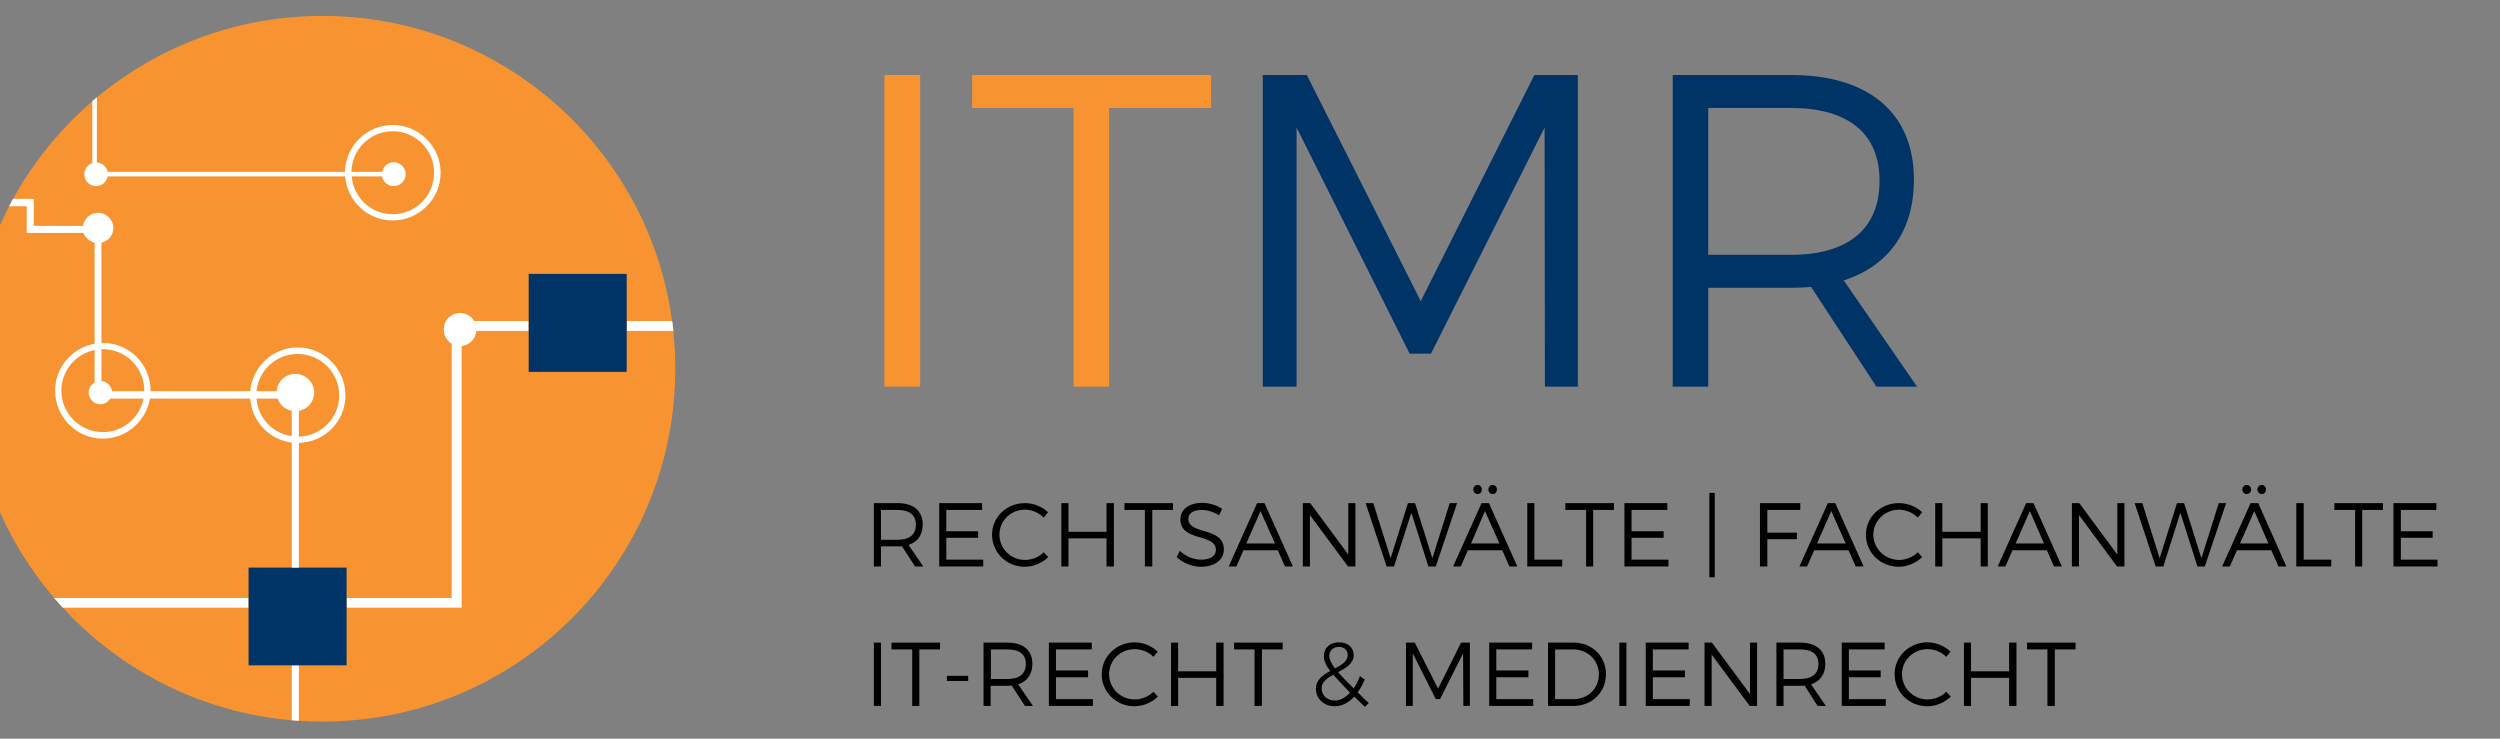 <svg version="1.2" xmlns="http://www.w3.org/2000/svg" viewBox="80 80 880 260">
	<rect x="80" y="80" width="880" height="260" fill="#808080" stroke="none"/>
	<title>2983LD Logo Corporate_RZ01</title>
	<defs>
		<clipPath clipPathUnits="userSpaceOnUse" id="cp1">
			<path d="m69.28 209.78c0 68.61 55.62 124.23 124.23 124.23 68.61 0 124.23-55.62 124.23-124.23 0-68.61-55.62-124.23-124.23-124.23-68.61 0-124.23 55.62-124.23 124.23z"/>
		</clipPath>
	</defs>
	<style>
		.s0 { fill: #f79431 } 
		.s1 { fill: #013466 } 
		.s2 { fill: #000000 } 
		.s3 { fill: #ffffff } 
	</style>
	<g id="Ebene 12">
		<g id="&lt;Group&gt;">
			<g id="&lt;Group&gt;">
				<g id="&lt;Group&gt;">
					<path id="&lt;Compound Path&gt;" class="s0" d="m403.9 106.4v109.7h-12.6v-109.7z"/>
					<path id="&lt;Compound Path&gt;" class="s0" d="m506.3 106.4v11.6h-35.9v98.1h-12.5v-98.1h-35.7v-11.6z"/>
					<path id="&lt;Compound Path&gt;" class="s1" d="m540 106.4l40.1 79.6 40-79.6h15.3v109.7h-11.6l-0.1-91.2-40 79.6h-7.5l-39.8-79.6v91.2h-11.9v-109.7z"/>
					<path id="&lt;Compound Path&gt;" fill-rule="evenodd" class="s1" d="m740.5 216.1l-23-35.1c-2.2 0.2-4.5 0.3-7 0.3h-29.2v34.8h-12.5v-109.7h41.7c27.4 0 43.2 13.5 43.2 36.8 0 18.1-8.9 30.4-24.7 35.5l25.8 37.4zm-30.1-46.4c19.9 0 31.2-8.9 31.2-26.1 0-16.8-11.3-25.6-31.2-25.6h-29.1v51.7z"/>
				</g>
				<g id="&lt;Group&gt;">
					<path id="&lt;Compound Path&gt;" fill-rule="evenodd" class="s2" d="m402.1 279.4l-4.6-7.1q-0.7 0-1.5 0h-5.9v7.1h-2.5v-22.3h8.4c5.6 0 8.8 2.8 8.8 7.5 0 3.7-1.8 6.2-5 7.2l5.2 7.6zm-6.1-9.4c4.1 0 6.4-1.8 6.4-5.3 0-3.4-2.3-5.2-6.4-5.2h-5.9v10.5z"/>
					<path id="&lt;Compound Path&gt;" class="s2" d="m425.7 257.1v2.4h-12.6v7.5h11.2v2.3h-11.2v7.7h13v2.4h-15.5v-22.3z"/>
					<path id="&lt;Compound Path&gt;" class="s2" d="m440.8 259.4c-5 0-9 3.9-9 8.8 0 4.9 4 8.9 9 8.9 2.5 0 4.9-1 6.6-2.7l1.6 1.7c-2.2 2.1-5.2 3.4-8.3 3.4-6.4 0-11.5-5-11.5-11.3 0-6.2 5.1-11.1 11.6-11.1 3 0 6 1.2 8.1 3.2l-1.5 1.9c-1.7-1.7-4.1-2.8-6.6-2.8z"/>
					<path id="&lt;Compound Path&gt;" class="s2" d="m456.1 257.1v10.1h13.4v-10.1h2.6v22.3h-2.6v-9.9h-13.4v9.9h-2.5v-22.3z"/>
					<path id="&lt;Compound Path&gt;" class="s2" d="m492.9 257.1v2.4h-7.3v19.9h-2.6v-19.9h-7.2v-2.4z"/>
					<path id="&lt;Compound Path&gt;" class="s2" d="m503 259.5c-2.9 0-4.7 1.2-4.7 3.1 0 5.8 12.5 2.7 12.5 10.8 0 3.7-3.3 6.1-8.1 6.1-3.2 0-6.4-1.4-8.5-3.4l1.1-2.2c2.1 2 4.9 3.1 7.5 3.1 3.2 0 5.2-1.3 5.2-3.4 0-6-12.5-2.8-12.5-10.8 0-3.5 3.1-5.8 7.7-5.8 2.5 0 5.2 0.9 7 2.1l-1.1 2.3c-2-1.3-4.3-1.9-6.1-1.9z"/>
					<path id="&lt;Compound Path&gt;" fill-rule="evenodd" class="s2" d="m529.8 273.7h-12.1l-2.5 5.7h-2.7l10-22.3h2.6l10 22.3h-2.8zm-1-2.4l-5.1-11.4-5 11.4z"/>
					<path id="&lt;Compound Path&gt;" class="s2" d="m541.2 257.1l13.4 18.1v-18.1h2.5v22.3h-2.6l-13.4-18.1v18.1h-2.5v-22.3z"/>
					<path id="&lt;Compound Path&gt;" class="s2" d="m563.4 257.1l6.1 19.4 6.1-19.4h2.5l6.1 19.4 6.1-19.4h2.6l-7.5 22.3h-2.6l-6-18.9-6.1 18.9h-2.6l-7.4-22.3z"/>
					<path id="&lt;Compound Path&gt;" fill-rule="evenodd" class="s2" d="m608.8 273.7h-12.1l-2.5 5.7h-2.7l10-22.3h2.6l10 22.3h-2.8zm-1-2.4l-5.1-11.4-4.9 11.4zm-9.2-19c0-0.9 0.7-1.6 1.5-1.6 0.9 0 1.5 0.7 1.5 1.6 0 0.9-0.6 1.6-1.5 1.6-0.8 0-1.5-0.7-1.5-1.6zm5.3 0c0-0.9 0.7-1.6 1.5-1.6 0.9 0 1.5 0.7 1.5 1.6 0 0.9-0.6 1.6-1.5 1.6-0.8 0-1.5-0.7-1.5-1.6z"/>
					<path id="&lt;Compound Path&gt;" class="s2" d="m620.1 257.1v19.9h9.8v2.4h-12.3v-22.3z"/>
					<path id="&lt;Compound Path&gt;" class="s2" d="m648.1 257.1v2.4h-7.3v19.9h-2.5v-19.9h-7.3v-2.4z"/>
					<path id="&lt;Compound Path&gt;" class="s2" d="m666.9 257.1v2.4h-12.6v7.5h11.3v2.3h-11.3v7.7h13v2.4h-15.5v-22.3z"/>
					<path id="&lt;Compound Path&gt;" class="s2" d="m683.6 253.5v29.7h-1.9v-29.7z"/>
					<path id="&lt;Compound Path&gt;" class="s2" d="m713.7 257.1v2.4h-11.6v8h10.4v2.3h-10.4v9.6h-2.6v-22.3z"/>
					<path id="&lt;Compound Path&gt;" fill-rule="evenodd" class="s2" d="m730.7 273.7h-12.1l-2.5 5.7h-2.7l10-22.3h2.6l10 22.3h-2.8zm-1-2.4l-5.1-11.4-5 11.4z"/>
					<path id="&lt;Compound Path&gt;" class="s2" d="m748.5 259.4c-5 0-9.1 3.9-9.1 8.8 0 4.9 4.1 8.9 9.1 8.9 2.4 0 4.8-1 6.6-2.7l1.5 1.7c-2.2 2.1-5.2 3.4-8.2 3.4-6.5 0-11.6-5-11.6-11.3 0-6.2 5.2-11.1 11.6-11.1 3.1 0 6.1 1.2 8.2 3.2l-1.5 1.9c-1.8-1.7-4.2-2.8-6.6-2.8z"/>
					<path id="&lt;Compound Path&gt;" class="s2" d="m763.7 257.1v10.1h13.5v-10.1h2.5v22.3h-2.5v-9.9h-13.5v9.9h-2.5v-22.3z"/>
					<path id="&lt;Compound Path&gt;" fill-rule="evenodd" class="s2" d="m800.5 273.7h-12.1l-2.5 5.7h-2.7l10-22.3h2.6l10 22.3h-2.8zm-1-2.4l-5-11.4-5 11.4z"/>
					<path id="&lt;Compound Path&gt;" class="s2" d="m811.9 257.1l13.4 18.1v-18.1h2.5v22.3h-2.6l-13.4-18.1v18.1h-2.5v-22.3z"/>
					<path id="&lt;Compound Path&gt;" class="s2" d="m834.1 257.1l6.1 19.4 6.1-19.4h2.5l6.1 19.4 6.1-19.4h2.6l-7.5 22.3h-2.6l-6-18.9-6 18.9h-2.7l-7.4-22.3z"/>
					<path id="&lt;Compound Path&gt;" fill-rule="evenodd" class="s2" d="m879.5 273.7h-12.1l-2.5 5.7h-2.7l10-22.3h2.7l9.9 22.3h-2.8zm-1-2.4l-5-11.4-5 11.4zm-9.2-19c0-0.9 0.7-1.6 1.5-1.6 0.9 0 1.6 0.7 1.6 1.6 0 0.9-0.7 1.6-1.6 1.6-0.8 0-1.5-0.7-1.5-1.6zm5.3 0c0-0.9 0.7-1.6 1.6-1.6 0.8 0 1.4 0.7 1.4 1.6 0 0.9-0.6 1.6-1.4 1.6-0.9 0-1.6-0.7-1.6-1.6z"/>
					<path id="&lt;Compound Path&gt;" class="s2" d="m890.9 257.1v19.9h9.7v2.4h-12.3v-22.3z"/>
					<path id="&lt;Compound Path&gt;" class="s2" d="m918.8 257.1v2.4h-7.3v19.9h-2.5v-19.9h-7.3v-2.4z"/>
					<path id="&lt;Compound Path&gt;" class="s2" d="m937.6 257.1v2.4h-12.5v7.5h11.2v2.3h-11.2v7.7h12.9v2.4h-15.5v-22.3z"/>
				</g>
				<g id="&lt;Group&gt;">
					<path id="&lt;Compound Path&gt;" class="s2" d="m390.1 306.2v22.3h-2.5v-22.3z"/>
					<path id="&lt;Compound Path&gt;" class="s2" d="m410.9 306.2v2.4h-7.3v19.9h-2.5v-19.9h-7.3v-2.4z"/>
					<path id="&lt;Compound Path&gt;" class="s2" d="m420.8 317.9v1.8h-7.5v-1.8z"/>
					<path id="&lt;Compound Path&gt;" fill-rule="evenodd" class="s2" d="m440.8 328.5l-4.7-7.2q-0.7 0.1-1.4 0.1h-6v7.1h-2.5v-22.3h8.5c5.5 0 8.7 2.7 8.7 7.5 0 3.6-1.8 6.1-5 7.2l5.2 7.6zm-6.1-9.5c4.1 0 6.4-1.8 6.4-5.3 0-3.4-2.3-5.1-6.4-5.1h-5.9v10.4z"/>
					<path id="&lt;Compound Path&gt;" class="s2" d="m464.3 306.2v2.4h-12.6v7.4h11.3v2.4h-11.3v7.7h13v2.4h-15.5v-22.3z"/>
					<path id="&lt;Compound Path&gt;" class="s2" d="m479.4 308.5c-5 0-9 3.9-9 8.8 0 4.9 4 8.9 9 8.9 2.5 0 4.9-1 6.6-2.7l1.6 1.7c-2.2 2.1-5.2 3.4-8.3 3.4-6.4 0-11.5-5-11.5-11.3 0-6.2 5.2-11.2 11.6-11.2 3.1 0 6 1.3 8.1 3.3l-1.5 1.8c-1.7-1.7-4.1-2.7-6.6-2.7z"/>
					<path id="&lt;Compound Path&gt;" class="s2" d="m494.7 306.2v10.1h13.4v-10.1h2.6v22.3h-2.6v-9.9h-13.4v9.9h-2.5v-22.3z"/>
					<path id="&lt;Compound Path&gt;" class="s2" d="m531.5 306.2v2.4h-7.3v19.9h-2.6v-19.9h-7.2v-2.4z"/>
					<path id="&lt;Compound Path&gt;" fill-rule="evenodd" class="s2" d="m560.4 328.8l-3.7-3.6c-2 2.2-4.4 3.4-6.9 3.4-3.7 0-6.6-2.6-6.6-6.1 0-3.2 2.4-4.9 5-6.3-1.5-2-2.2-3.7-2.2-5.3 0-2.8 2.1-4.8 5.4-4.8 3.1 0 5.1 1.9 5.1 4.5 0 3-2.7 4.5-5.5 6 1.4 1.6 3.2 3.5 5.5 5.7 0.8-1.2 1.6-2.7 2.2-4.3l1.7 1.2c-0.7 1.7-1.6 3.3-2.5 4.5l3.9 3.8zm-5.2-5c-2.4-2.5-4.4-4.6-5.9-6.3-2.2 1.2-4.1 2.6-4.1 4.8 0 2.5 2.1 4.3 4.6 4.3 1.9 0 3.8-1 5.4-2.8zm-5.3-8.5c2.4-1.3 4.5-2.5 4.5-4.8 0-1.6-1.2-2.8-3.1-2.8-2 0-3.4 1.4-3.4 3.1 0 1.3 0.7 2.7 2 4.5z"/>
					<path id="&lt;Compound Path&gt;" class="s2" d="m578 306.2l8.2 16.2 8.1-16.2h3.1v22.3h-2.3l-0.1-18.5-8.1 16.1h-1.5l-8.1-16.1v18.5h-2.4v-22.3z"/>
					<path id="&lt;Compound Path&gt;" class="s2" d="m619.3 306.2v2.4h-12.6v7.4h11.3v2.4h-11.3v7.7h13v2.4h-15.5v-22.3z"/>
					<path id="&lt;Compound Path&gt;" fill-rule="evenodd" class="s2" d="m645.3 317.3c0 6.4-4.9 11.2-11.5 11.2h-8.9v-22.3h9c6.5 0 11.4 4.8 11.4 11.1zm-2.5 0.1c0-5.1-4-8.8-9-8.8h-6.4v17.5h6.5c5 0 8.9-3.7 8.9-8.7z"/>
					<path id="&lt;Compound Path&gt;" class="s2" d="m652.5 306.2v22.3h-2.5v-22.3z"/>
					<path id="&lt;Compound Path&gt;" class="s2" d="m674.4 306.2v2.4h-12.6v7.4h11.3v2.4h-11.3v7.7h13v2.4h-15.5v-22.3z"/>
					<path id="&lt;Compound Path&gt;" class="s2" d="m682.6 306.2l13.4 18.1v-18.1h2.5v22.3h-2.6l-13.4-18.1v18.1h-2.5v-22.3z"/>
					<path id="&lt;Compound Path&gt;" fill-rule="evenodd" class="s2" d="m719.8 328.5l-4.6-7.2q-0.7 0.1-1.5 0.1h-5.9v7.1h-2.5v-22.3h8.4c5.6 0 8.8 2.7 8.8 7.5 0 3.6-1.8 6.1-5 7.2l5.2 7.6zm-6.1-9.5c4.1 0 6.4-1.8 6.4-5.3 0-3.4-2.3-5.1-6.4-5.1h-5.9v10.4z"/>
					<path id="&lt;Compound Path&gt;" class="s2" d="m743.4 306.2v2.4h-12.6v7.4h11.2v2.4h-11.2v7.7h13v2.4h-15.5v-22.3z"/>
					<path id="&lt;Compound Path&gt;" class="s2" d="m758.5 308.5c-5 0-9 3.9-9 8.8 0 4.9 4 8.9 9 8.9 2.5 0 4.9-1 6.6-2.7l1.6 1.7c-2.2 2.1-5.2 3.4-8.3 3.4-6.4 0-11.5-5-11.5-11.3 0-6.2 5.1-11.2 11.6-11.2 3 0 6 1.3 8.1 3.3l-1.5 1.8c-1.7-1.7-4.1-2.7-6.6-2.7z"/>
					<path id="&lt;Compound Path&gt;" class="s2" d="m773.8 306.2v10.1h13.4v-10.1h2.6v22.3h-2.6v-9.9h-13.4v9.9h-2.5v-22.3z"/>
					<path id="&lt;Compound Path&gt;" class="s2" d="m810.6 306.2v2.4h-7.3v19.9h-2.6v-19.9h-7.2v-2.4z"/>
				</g>
			</g>
			<g id="&lt;Clip Group&gt;" clip-path="url(#cp1)">
				<g id="&lt;Group&gt;">
					<path id="&lt;Path&gt;" class="s0" d="m69.3 209.8c0 68.6 55.6 124.2 124.2 124.2 68.6 0 124.2-55.6 124.2-124.2 0-68.6-55.6-124.2-124.2-124.2-68.6 0-124.2 55.6-124.2 124.2z"/>
				</g>
				<g id="&lt;Group&gt;">
					<g id="&lt;Group&gt;">
						<path id="&lt;Path&gt;" class="s3" d="m300.6 193v3.5h23.7v-3.5z"/>
						<path id="&lt;Path&gt;" class="s3" d="m242 190.2c-3.3 0-5.8 2.5-5.8 5.8 0 2.1 1.1 4 2.8 5v89.5h-37v3.4h40.5v-92.1c2.8-0.3 4.9-2.5 5.2-5.3h18.4v-3.5h-19.2c-1-1.7-2.8-2.8-4.9-2.8z"/>
					</g>
					<g id="&lt;Group&gt;">
						<path id="&lt;Path&gt;" class="s3" d="m62.9 293.9h104.6v-3.4h-104.6z"/>
						<path id="&lt;Path&gt;" class="s3" d="m182.7 314.2v31.6h2.5v-31.6z"/>
					</g>
					<g id="&lt;Group&gt;">
						<path id="&lt;Path&gt;" class="s1" d="m266.1 176.4v16.6 3.5 14.4h34.5v-14.4-3.5-16.6z"/>
					</g>
					<g id="&lt;Group&gt;">
						<path id="&lt;Path&gt;" class="s1" d="m185.2 279.8h-2.5-15.2v10.7 3.4 20.3h15.2 2.5 16.8v-20.3-3.4-10.7z"/>
					</g>
					<path id="&lt;Compound Path&gt;" fill-rule="evenodd" class="s3" d="m235.1 140.8c0 9.3-7.6 16.8-16.9 16.8-8.8 0-16-6.8-16.7-15.5h-83.6c-0.4 2-2.1 3.4-4 3.4-2.4 0-4.2-1.8-4.2-4.2 0-1.9 1.2-3.4 2.8-3.9v-43q0.8-0.1 1.6-0.2v43c1.8 0.1 3.4 1.4 3.8 3.3h83.5c0.2-9.1 7.7-16.5 16.8-16.5 9.3 0 16.9 7.5 16.9 16.8zm-2.3 0c0-8.1-6.5-14.6-14.6-14.6-7.9 0-14.4 6.4-14.5 14.3h10.8c0.4-1.9 2.1-3.4 4-3.4 2.4 0 4.3 1.9 4.3 4.2 0 2.4-1.9 4.2-4.3 4.2-1.9 0-3.6-1.4-4-3.4h-10.7c0.7 7.5 6.8 13.3 14.4 13.3 8.1 0 14.6-6.5 14.6-14.6z"/>
					<path id="&lt;Compound Path&gt;" fill-rule="evenodd" class="s3" d="m201.6 219.2c0 9.1-7.3 16.5-16.4 16.7v43.9h-2.5v-44c-7.9-1-14.1-7.5-14.6-15.5h-35.3c-1.4 7.9-8.2 14.1-16.6 14.1-9.3 0-16.8-7.6-16.8-16.9 0-8.2 6-15.1 13.9-16.5v-35.6c-1.8-0.4-3.3-1.7-3.9-3.4h-20v-9.4h-26.5v-2.6h29v9.5h17.3c0.5-2.6 2.6-4.6 5.3-4.6 2.9 0 5.4 2.4 5.4 5.4 0 2.5-1.8 4.6-4.2 5.1v35.3c0.2 0 0.3 0 0.5 0 9.3 0 16.8 7.5 16.8 16.8q0 0.1 0 0.2h35.1c0.7-8.6 7.9-15.4 16.7-15.4 9.3 0 16.8 7.6 16.8 16.9zm-71.1 1.1h-11.7c-0.8 1.2-2 2-3.5 2-2.2 0-4.1-1.8-4.1-4.2 0-1.5 0.9-2.7 2.1-3.4v-11.5c-6.7 1.4-11.7 7.3-11.7 14.3 0 8.1 6.6 14.6 14.6 14.6 7.1 0 13-5.1 14.3-11.8zm0.3-2.8c0-8-6.5-14.6-14.6-14.6-0.2 0-0.3 0.1-0.5 0.1v11.1c1.9 0.2 3.5 1.7 3.7 3.6h11.4q0-0.1 0-0.2zm51.9 16v-8.9c-2.3-0.4-4.2-2.1-5-4.3h-7.4c0.5 6.8 5.7 12.3 12.4 13.2zm16.7-14.3c0-8.1-6.6-14.6-14.6-14.6-7.6 0-13.7 5.7-14.5 13.1h7.1c0.2-3.4 3-6.1 6.6-6.1 3.6 0 6.6 3 6.6 6.5 0 3.3-2.3 6-5.4 6.5v9.1c7.8-0.2 14.2-6.6 14.2-14.5z"/>
				</g>
			</g>
		</g>
	</g>
</svg>